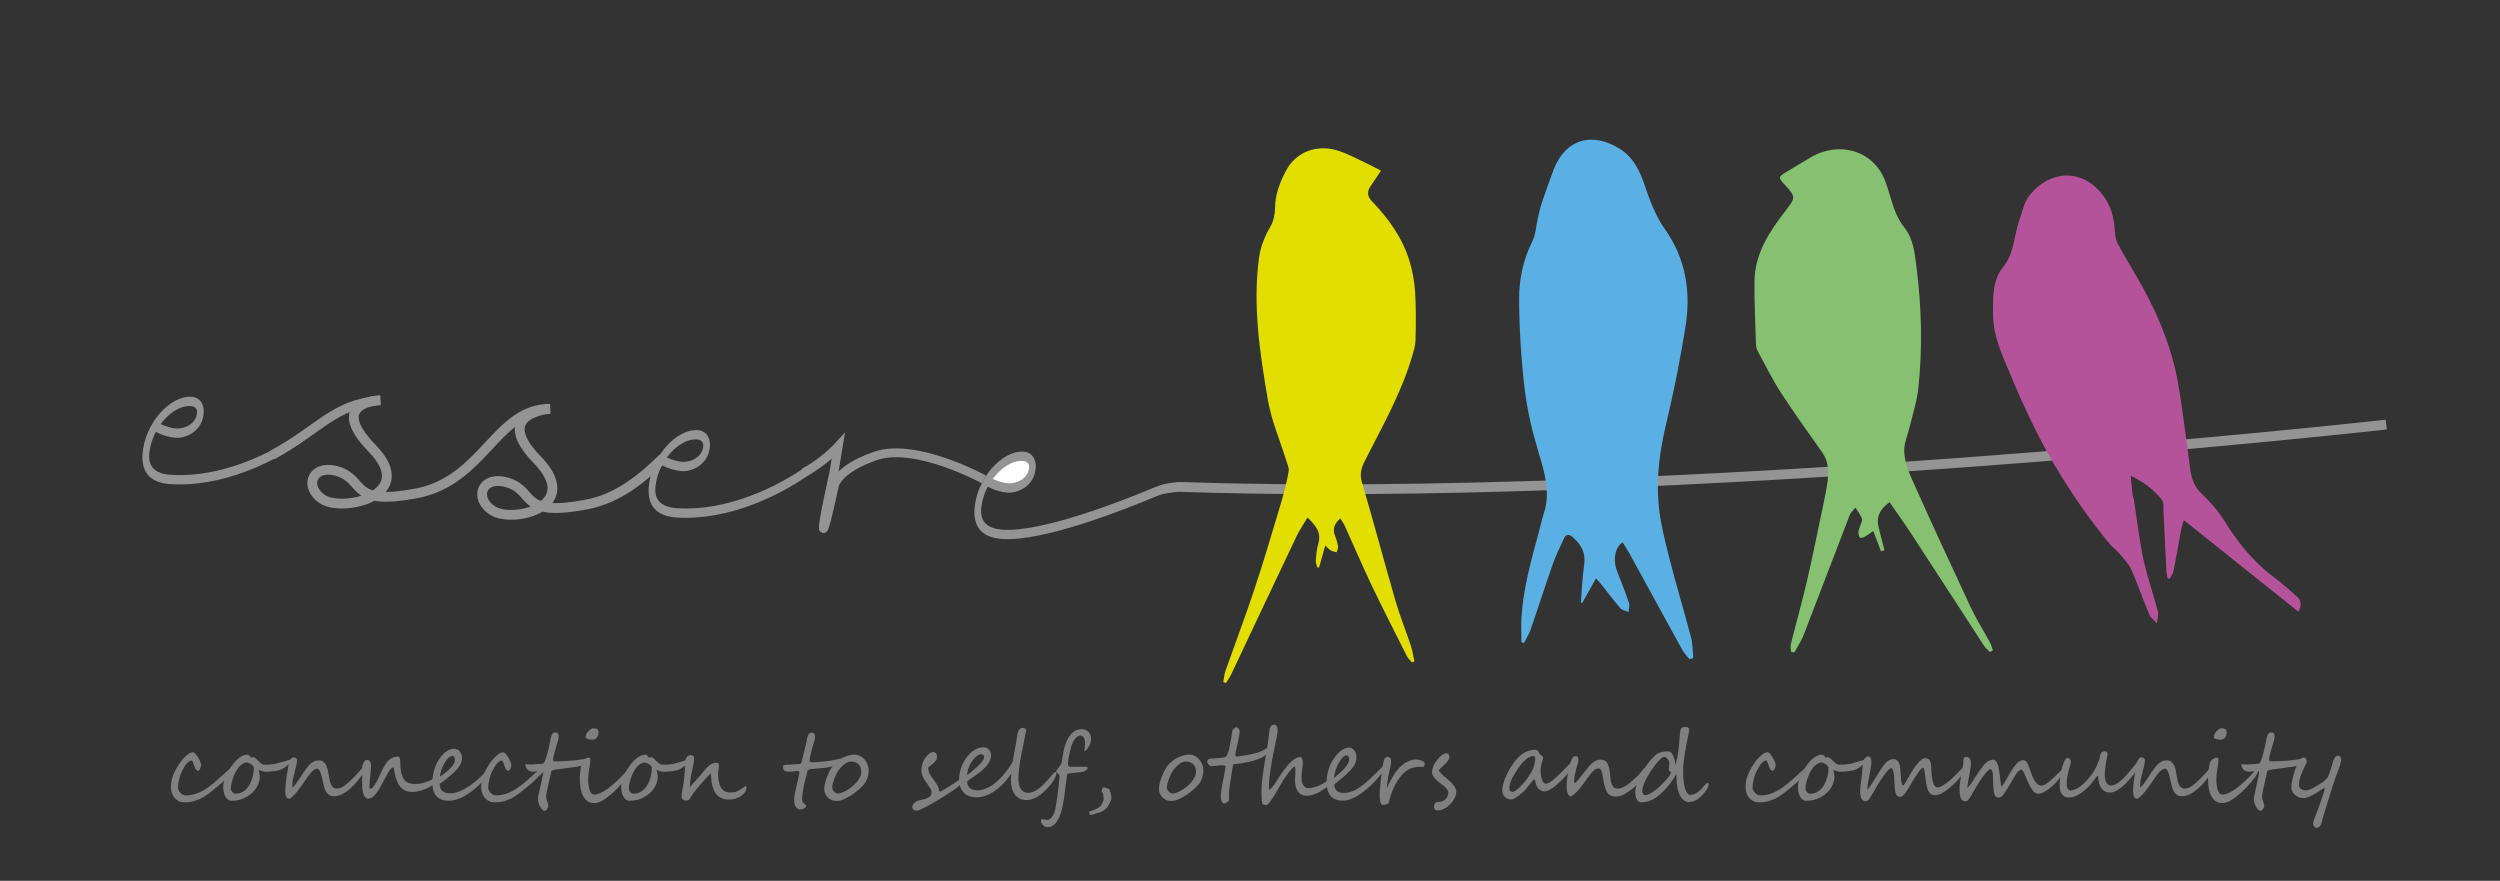 <?xml version="1.0" encoding="UTF-8"?><svg id="Layer_1" xmlns="http://www.w3.org/2000/svg" viewBox="0 0 510.24 179.77"><rect x="0" y="0" width="510.24" height="179.77" fill="#333333" stroke="none"/><defs><style>.cls-1{stroke-width:2px;}.cls-1,.cls-2,.cls-3{fill:none;stroke:#949494;stroke-miterlimit:10;}.cls-4{fill:#818080;}.cls-4,.cls-5,.cls-6,.cls-7,.cls-8,.cls-9,.cls-10{stroke-width:0px;}.cls-5{fill:#949494;}.cls-6{fill:#e2de00;}.cls-6,.cls-7,.cls-9,.cls-10{fill-rule:evenodd;}.cls-2{stroke-width:1.9px;}.cls-7{fill:#86c171;}.cls-8{fill:#fff;}.cls-3{stroke-width:1.8px;}.cls-9{fill:#5ab0e3;}.cls-10{fill:#b5539a;}</style></defs><path class="cls-5" d="m61.79,90.1c-6,4.24-16.5,9.4-27.03,8.71-4.38-.29-5.86-2.67-5.68-6.03.43-6.45,5.7-12.08,9.99-11.8,1.85.12,2.62,1.63,2.51,3.28-.25,3.86-3.79,5.22-5.69,5.09-1.36-.09-2.78-.5-4.09-1.22-.73,1.41-1.24,3.03-1.36,4.74-.1,2.22,1.02,3.82,4.45,4.04,10.21.67,20.48-4.37,26.39-8.55,0,0,.8-.46.52,1.75Zm-28.99-3.56c1.06.51,2.12.84,3.21.91,1.45.09,4.05-.81,4.21-3.28.04-.63-.33-1.23-1.28-1.29-2.08-.14-4.45,1.36-6.14,3.66Z"/><path class="cls-5" d="m165.1,96.91c-6,4.24-16.5,9.4-27.03,8.71-4.38-.29-5.86-2.67-5.68-6.03.43-6.45,5.7-12.08,9.99-11.8,1.85.12,2.62,1.63,2.51,3.28-.25,3.86-3.79,5.22-5.69,5.09-1.36-.09-2.78-.5-4.09-1.22-.73,1.41-1.24,3.03-1.36,4.74-.1,2.22,1.02,3.82,4.45,4.04,10.21.67,20.48-4.37,26.39-8.55,0,0,.8-.46.52,1.75Zm-28.99-3.56c1.06.51,2.12.84,3.21.91,1.45.1,4.05-.81,4.21-3.28.04-.63-.33-1.23-1.28-1.29-2.08-.14-4.45,1.36-6.14,3.66Z"/><path class="cls-5" d="m238.43,98.65s1.64-.3,2.48-.27c100.7,3.42,244.55-12.56,246-12.72l.22,1.99c-1.31.15-118.94,13.21-216.01,13.21-10.41,0-20.57-.15-30.34-.48-.83-.03-2.44.28-2.44.28,0,0-.89.02-2.33.62-6.11,2.58-22.92,9.29-31.44,8.73-4.38-.29-5.86-2.68-5.68-6.03.43-6.45,5.7-12.08,9.99-11.8,1.85.12,2.62,1.63,2.51,3.28-.25,3.86-3.79,5.22-5.69,5.09-1.36-.09-2.78-.5-4.1-1.22-.73,1.41-1.24,3.03-1.36,4.74-.1,2.22,1.02,3.82,4.45,4.04,8.03.53,24.26-5.84,30.83-8.59,1.78-.75,2.89-.86,2.89-.86Z"/><path class="cls-8" d="m202.63,97.73c1.06.51,2.12.84,3.21.91,1.45.09,4.05-.81,4.21-3.28.04-.63-.33-1.23-1.28-1.29-2.08-.14-4.45,1.36-6.14,3.66Z"/><path class="cls-6" d="m288.15,135.16c-.33-.4-.75-.75-.98-1.2-2.41-4.78-4.85-9.54-7.16-14.36-1.93-4.05-3.69-8.19-5.55-12.28-.23-.5-.56-.94-.91-1.52-1.2,1.09-1.65,2.14-1.07,3.56.29.7.49,1.45.61,2.19.06.36-.19.77-.3,1.17-.39-.12-.81-.17-1.16-.37-.36-.2-.64-.54-1.16-1-.44,1.59-.84,3.01-1.24,4.44-.13.02-.26.03-.39.05-.1-.49-.33-.99-.29-1.46.09-1.15.18-2.32.51-3.41.68-2.29-.53-3.71-2.2-5.35-.81,1.36-1.62,2.52-2.22,3.79-4.48,9.41-8.92,18.85-13.38,28.27-.29.6-.69,1.15-1.04,1.72-.19-.06-.37-.13-.56-.19.15-.78.2-1.6.47-2.34,1.95-5.54,4.04-11.04,5.89-16.61,1.94-5.85,3.69-11.77,5.45-17.68.63-2.1,1.16-4.23,1.54-6.38.13-.72-.3-1.56-.54-2.33-1.25-4.06-2.98-8.03-3.69-12.18-1.64-9.58-3.13-19.23-1.83-29.02.31-2.31,1.15-4.39,2.33-6.41.63-1.09.94-2.52.95-3.8.02-2.74.94-5.14,2.17-7.5,2.26-4.34,6.7-5.39,10.46-4.28,2.03.6,3.93,1.66,5.86,2.56,1.02.47,2.01,1.02,3.14,1.6-.74,1.09-1.39,2.07-2.07,3.04-.82,1.18-.82,2.12.28,3.27,3.37,3.51,6.19,7.45,7.62,12.18.62,2.04.99,4.21,1.13,6.34.2,3.25.16,6.52.08,9.77-.03,1.12-.39,2.25-.71,3.34-2.23,7.54-6.11,14.32-9.63,21.27-.68,1.33-1.12,2.65-.61,4.35,2.39,8.06,4.53,16.19,6.87,24.27.89,3.07,2.11,6.05,3.12,9.09.34,1.04.49,2.15.73,3.22-.17.07-.33.14-.5.21Z"/><path class="cls-9" d="m344.82,134.55c-.5-.64-1.1-1.22-1.48-1.92-3.61-6.55-7.19-13.13-10.79-19.69-.42-.77-.92-1.5-1.39-2.25-1.5.96-2.07,3.53-1.06,6.05.83,2.08,1.65,4.17,2.36,6.29.19.55-.04,1.25-.08,1.88-.56-.25-1.3-.36-1.66-.78-1.41-1.62-2.69-3.34-4.03-5.02-.23-.29-.5-.56-.95-1.07-1.01,1.8-1.91,3.41-2.81,5.01-.09-.03-.19-.06-.28-.1.21-2.55.29-5.13.67-7.66.37-2.44-.59-4.13-2.31-5.64-.83-.73-1.41-.66-1.85.32-.78,1.72-1.63,3.43-2.26,5.21-1.55,4.42-2.97,8.88-4.5,13.31-.33.95-.9,1.82-1.35,2.72-.18-.04-.36-.09-.54-.13,0-1.64-.08-3.29.01-4.92.33-5.97,1.96-11.69,3.51-17.43.35-1.29.62-2.6,1.04-3.87,1.43-4.36.18-8.4-1.07-12.57-1.27-4.23-2.31-8.6-2.83-12.98-.71-5.99-1.08-12.04-1.13-18.07-.03-4.12.8-8.2,2.71-12.01.71-1.43.75-3.18,1.13-4.78.24-1.01.46-2.04.79-3.03.76-2.26,1.55-4.52,2.4-6.75,2.48-6.48,8.12-7.81,13.69-4.18,2.59,1.68,3.9,4.31,4.89,7.27,1.05,3.13,2.28,6.36,4.16,9.03,4.37,6.19,5.32,12.95,4.16,20.12-1.05,6.49-2.33,12.96-3.86,19.35-1.32,5.5-2.1,11.03-1.6,16.62.32,3.64,1.24,7.25,2.14,10.81,1.39,5.5,3.05,10.94,4.49,16.43.35,1.33.31,2.77.45,4.16-.26.08-.51.16-.77.25Z"/><path class="cls-7" d="m406.13,133.07c-.39-.41-.86-.77-1.16-1.22-4.96-7.62-9.89-15.26-14.87-22.88-1.43-2.19-2.96-4.31-4.45-6.48-2.06,1.44-2.75,3.16-2.25,5.08.41,1.57.81,3.15,1.21,4.73-.23.07-.47.14-.71.21-.5-1.31-.99-2.61-1.57-4.14-.58.4-1.08.8-1.65,1.12-.31.18-.92.38-1.02.28-.24-.27-.38-.71-.37-1.08.02-.45.23-.89.36-1.34.14-.49.53-1.06.38-1.46-.3-.81-.88-1.53-1.35-2.29-.4.51-.95.97-1.17,1.54-3.16,8.17-6.25,16.36-9.42,24.53-.47,1.22-1.25,2.33-1.88,3.5-.23-.05-.46-.1-.68-.15-.01-.53-.14-1.08-.02-1.58,1.05-4.2,2.24-8.37,3.22-12.58,1.19-5.12,2.22-10.26,3.3-15.4.38-1.82.79-3.64,1-5.47.23-1.97.12-3.91-1.12-5.66-2.88-4.06-5.79-8.12-8.49-12.28-1.75-2.7-3.16-5.59-4.69-8.42-.21-.4-.32-.89-.34-1.34-.13-4.34-.36-8.69-.3-13.03.08-5.49,3.05-10.02,6.39-14.32,1.96-2.53,2.07-2.78-.08-5.08-1.57-1.68-1.56-1.72.51-2.96,1.52-.91,3.04-1.82,4.56-2.73,5.92-3.53,12.88-1.41,15.24,4.65.35.9.64,1.83.92,2.76.72,2.39,1.37,4.75,3.02,6.83,1.91,2.4,2.16,5.41,2.52,8.29,1.03,8.19,1.23,16.42.34,24.65-.28,2.61-1.14,5.17-1.75,7.75-.39,1.67-1.19,3.36-1.12,5.01.07,1.84.69,3.73,1.46,5.44,3.97,8.86,8.03,17.69,12.16,26.5,1.12,2.39,2.58,4.65,3.84,6.99.29.53.43,1.12.64,1.69-.21.12-.42.24-.63.36Z"/><path class="cls-10" d="m434.86,97.09c2.78,1.36,4.82,2.91,6.4,4.97.41.54.26,1.54.3,2.33.21,4.04.38,8.09.59,12.13.03.51.16,1.02.25,1.53.14.02.27.05.41.07.28-.54.7-1.05.81-1.62.55-2.73,1-5.48,1.51-8.22.12-.64.34-1.27.58-2.12,7.93,6.33,15.59,12.45,23.41,18.7.67-1.44.55-2.34-.3-3.08-1.5-1.31-2.98-2.67-4.58-3.86-4.24-3.14-7.47-7.12-10.23-11.59-1.27-2.05-2.93-3.93-4.69-5.6-1.47-1.39-2.03-3.01-2.29-4.86-.84-5.98-1.49-11.99-2.55-17.93-1.22-6.82-3.82-13.2-7.14-19.27-1.65-3.01-3.5-5.9-5.11-8.93-.49-.92-.56-2.11-.64-3.2-.23-3.22-1.37-5.96-3.75-8.21-4.46-4.21-10.48-2.81-13.86,1.88-.95,1.31-1.25,3.09-1.82,4.67-1.15,3.22-.99,6.77-3.39,9.72-2.13,2.62-2.01,6.18-2,9.49,0,3.31,1.05,6.38,2.29,9.39,3.06,7.37,6.26,14.67,10.35,21.56,3.34,5.63,7.03,10.99,11.21,16.02.54.65,1.28,1.13,1.82,1.78.91,1.09,1.97,2.14,2.54,3.4,1.35,3,2.39,6.13,3.67,9.16.29.7,1.02,1.21,1.55,1.81.08-.82.41-1.7.21-2.44-.92-3.57-2.18-7.06-2.95-10.66-.85-3.99-1.3-8.06-1.94-12.1-.07-.44-.25-.86-.3-1.29-.13-1.09-.21-2.19-.35-3.64Z"/><path class="cls-4" d="m47.74,157c0,.23-.08.45-.25.63-.06.06-.15.15-.27.26s-.23.21-.33.31l-.9.9c-.17.17-.33.32-.47.45s-.27.25-.39.35c-.19.16-.42.34-.68.56s-.57.47-.91.76c-.68.56-1.3,1.02-1.88,1.38-.57.35-1.19.63-1.84.84s-1.35.32-2.08.32c-.45.01-.85-.06-1.21-.23s-.65-.4-.9-.69-.43-.63-.56-1.02-.19-.8-.18-1.24c0-.87.18-1.73.55-2.6s.86-1.72,1.47-2.56c.33-.44.73-.87,1.2-1.27.46-.4.88-.61,1.26-.61.2,0,.43.17.69.51.13.17.25.35.37.54s.22.4.32.61c.2.42.29.73.29.92s-.06.43-.18.73-.26.45-.42.45c-.23,0-.43-.16-.59-.48-.08-.16-.14-.3-.17-.42s-.08-.24-.12-.37c-.15-.39-.28-.67-.38-.84-.43.08-.79.29-1.07.63-.14.17-.28.37-.42.61s-.3.51-.46.81c-.13.23-.25.5-.36.79s-.21.59-.28.9-.14.62-.19.93-.07.6-.07.86c0,.38.16.75.49,1.1.33.35.69.52,1.07.52.83,0,1.62-.15,2.37-.44s1.47-.68,2.16-1.17c.68-.48,1.38-1.03,2.08-1.67.35-.32.69-.62,1-.9s.62-.56.9-.82c.48-.42.87-.62,1.18-.62.09,0,.14.09.14.26Z"/><path class="cls-4" d="m59.45,155.11c0,.11-.04.23-.12.36s-.18.26-.3.4-.26.26-.42.39-.31.24-.47.35-.3.2-.44.28-.26.14-.35.18c-.17.07-.39.14-.67.19s-.56.1-.86.14-.59.07-.88.09-.53.03-.72.03c-.08,0-.19-.01-.32-.04s-.28-.06-.42-.1-.28-.08-.41-.13-.22-.1-.28-.15c.06.25.11.5.16.75s.07.51.07.78c0,.12-.01.26-.04.43s-.07.34-.12.51-.1.34-.16.5-.12.29-.19.4c-.17.29-.34.55-.52.78s-.38.45-.61.65-.48.39-.76.56-.6.35-.97.51c-.39.17-.78.29-1.18.36s-.8.1-1.23.1c-.27,0-.5-.08-.71-.23s-.38-.37-.53-.63-.25-.57-.33-.91-.11-.71-.11-1.08c0-.1,0-.22.02-.36s.04-.29.07-.44.06-.29.09-.43.06-.25.1-.35c.09-.27.22-.59.39-.94s.37-.71.6-1.08.48-.73.76-1.08.57-.67.88-.95.62-.5.96-.67.66-.25,1-.25c.11,0,.2.02.27.05s.13.07.18.13.09.11.13.17.08.12.14.18c.02.03.05.05.09.05.05,0,.12-.01.2-.04s.17-.04.26-.04c.12,0,.28.08.46.24s.37.34.57.53.4.37.6.53.38.24.53.24c.18,0,.36,0,.57,0s.41-.02.62-.03.41-.04.62-.06.39-.06.56-.09c.05-.01.15-.04.32-.09s.37-.1.59-.16.46-.13.71-.2.48-.14.7-.2.39-.11.53-.15.22-.06.23-.06c.04,0,.07,0,.11.03s.05.06.05.11Zm-7.62,1.56c-.04-.13-.12-.26-.23-.38s-.24-.23-.39-.33-.3-.18-.46-.24-.32-.09-.46-.09c-.12,0-.23.02-.34.06s-.22.09-.33.15-.21.13-.31.21-.19.15-.27.21c-.25.21-.5.52-.73.9s-.43.8-.61,1.25-.31.89-.42,1.33-.16.83-.16,1.15c0,.14.02.28.07.42s.12.25.21.35.2.18.32.24.26.09.41.09c.39,0,.75-.07,1.08-.21s.63-.33.9-.58.51-.54.72-.87.38-.7.53-1.1.25-.81.33-1.25.12-.88.12-1.32Z"/><path class="cls-4" d="m74.73,156.3c0,.25-.06.5-.17.75s-.24.49-.38.71c-.18.27-.4.58-.65.92s-.54.69-.84,1.04-.64.69-1,1.03-.72.63-1.1.89-.77.47-1.17.63-.79.24-1.18.24c-.42,0-.77-.09-1.04-.26s-.49-.41-.66-.69-.31-.61-.4-.98-.18-.74-.26-1.13c-.09-.47-.18-.87-.27-1.19s-.18-.59-.27-.8-.19-.35-.3-.44-.21-.14-.33-.14c-.23,0-.47.1-.71.3s-.51.47-.78.82-.56.73-.86,1.18-.62.9-.95,1.38c-.2.29-.41.56-.62.83s-.42.51-.63.73-.4.41-.58.57-.34.27-.48.35c-.14-.03-.27-.08-.38-.13s-.2-.14-.27-.26-.13-.28-.17-.48-.06-.47-.06-.79c0-.25.01-.55.04-.92s.07-.74.12-1.14.1-.78.16-1.15.11-.69.17-.96c.04-.18.07-.35.09-.53s.05-.34.07-.49.05-.29.07-.41.05-.22.09-.3c.13-.27.26-.48.39-.65s.28-.25.45-.25c.05,0,.12,0,.21.02s.17.04.25.08.15.1.21.18.09.18.09.3c0,.31-.05.67-.16,1.08s-.21.83-.31,1.26c-.04.18-.09.38-.15.6s-.11.45-.16.69-.09.46-.13.69-.05.42-.05.59c0,.03,0,.07,0,.13s0,.12,0,.19,0,.13,0,.19,0,.1.02.14c.21-.15.44-.38.68-.7s.48-.67.73-1.04.48-.75.72-1.12.46-.69.66-.95c.21-.28.42-.53.61-.74s.38-.4.59-.54.42-.26.65-.33.5-.11.81-.11c.34,0,.62.09.84.26s.41.4.56.68.26.6.35.97.16.74.21,1.11c.06.4.13.77.21,1.11s.17.62.29.86.27.42.45.56.42.2.7.2c.39,0,.77-.11,1.15-.32s.79-.53,1.24-.94c.75-.68,1.39-1.32,1.92-1.93s1.02-1.17,1.46-1.66c.02.03.07.06.14.09s.11.08.11.17Z"/><path class="cls-4" d="m89.56,158.27s.06-.02.07-.02c.05,0,.07.04.07.12s-.02.18-.06.3-.1.25-.17.39-.17.27-.28.41-.23.26-.37.37c-.31.25-.64.48-1.01.7s-.75.41-1.16.57-.82.29-1.25.38-.86.14-1.3.14c-.47,0-.88-.07-1.23-.21s-.65-.33-.91-.57-.47-.5-.63-.8-.31-.61-.42-.92-.2-.62-.26-.92-.12-.57-.16-.8-.08-.42-.11-.57-.07-.21-.11-.21c-.16,0-.32.09-.49.27s-.34.42-.52.72-.37.64-.57,1.02-.4.77-.62,1.17-.43.79-.65,1.17-.46.72-.7,1.02-.49.54-.75.72-.52.27-.8.27-.49-.1-.66-.31-.29-.48-.39-.81-.15-.7-.18-1.11-.04-.82-.04-1.22c0-.36,0-.7.02-1.02s.02-.59.02-.82c0-.09,0-.17,0-.24s-.01-.13-.02-.19-.01-.12-.02-.18,0-.13,0-.21c0-.22.03-.44.09-.65s.13-.41.22-.57.19-.3.3-.41.22-.16.33-.16c.12,0,.23.02.33.05s.2.09.28.19.15.22.2.38.07.36.07.61c0,.3-.02.64-.05,1.03s-.07.78-.11,1.17-.07.76-.11,1.11-.05.64-.05.88c0,.32.04.48.12.48.16,0,.31-.07.47-.21s.32-.34.48-.58.32-.52.49-.84.33-.66.49-1.02c.3-.66.58-1.24.85-1.73s.55-.9.83-1.23.6-.57.93-.73.72-.24,1.16-.24c.07,0,.14.02.2.07s.11.11.15.2.07.17.09.27.03.2.03.3c0,.57.02,1.08.06,1.53s.11.85.21,1.21.22.65.38.91.35.47.57.63c.08.07.2.14.35.2s.31.11.49.16.36.08.55.1.35.04.5.04c.18,0,.4-.02.68-.06s.57-.1.89-.19.64-.19.98-.32.64-.28.94-.45c.1-.06.19-.11.27-.17s.17-.11.27-.16.2-.12.32-.19.25-.15.41-.24Z"/><path class="cls-4" d="m100.31,156.99c0,.1-.07.27-.21.52-.34.49-.72.98-1.14,1.46s-.87.95-1.34,1.39-.96.85-1.47,1.23-1.03.71-1.55.99-1.04.49-1.56.64-1.02.22-1.5.21c-1.04,0-1.85-.3-2.43-.91s-.86-1.52-.86-2.74c0-1.02.16-2.02.47-2.98s.85-1.89,1.62-2.78c.14-.16.3-.31.48-.45s.37-.27.57-.38.4-.2.62-.26.42-.1.64-.12c.05,0,.12,0,.21.02s.19.04.29.07.21.07.3.12.18.11.23.18c.18.21.33.42.43.64s.17.47.18.73c.01.3-.02.59-.1.88s-.22.59-.41.89-.44.62-.76.94-.69.67-1.13,1.04c-.28.23-.59.49-.93.78s-.75.58-1.24.89c0,.63.19,1.11.57,1.44s.9.49,1.57.49c.37,0,.75-.05,1.12-.15s.75-.23,1.11-.39.72-.34,1.06-.55.66-.42.96-.63c.55-.4,1.05-.81,1.5-1.21s.9-.82,1.34-1.26l.53-.53c.32-.28.55-.42.69-.42.08,0,.12.06.12.19Zm-7.46-1.94c0-.1-.02-.19-.04-.29s-.06-.18-.1-.25-.1-.13-.16-.17-.13-.06-.21-.06c-.35.02-.69.23-1.04.63s-.67.93-.98,1.59c-.07.14-.14.3-.19.48s-.11.36-.16.55-.09.37-.13.55-.07.35-.09.49c.34-.25.65-.49.94-.7s.55-.44.8-.66c.16-.14.32-.3.48-.46s.31-.34.44-.52.24-.37.32-.57.11-.39.11-.6Z"/><path class="cls-4" d="m111.06,157c0,.23-.08.45-.25.63-.06.06-.15.15-.27.26s-.23.21-.33.31l-.9.9c-.17.17-.33.32-.47.45s-.27.25-.39.35c-.19.16-.42.34-.68.56s-.57.47-.91.76c-.68.56-1.3,1.02-1.88,1.38-.57.35-1.19.63-1.84.84s-1.35.32-2.08.32c-.45.01-.85-.06-1.21-.23s-.65-.4-.9-.69-.43-.63-.56-1.02-.19-.8-.18-1.24c0-.87.18-1.73.55-2.6s.86-1.72,1.47-2.56c.33-.44.73-.87,1.2-1.27.46-.4.88-.61,1.26-.61.2,0,.43.17.69.51.13.17.25.35.37.54s.22.4.32.61c.2.42.29.73.29.92s-.06.43-.18.73-.26.45-.42.45c-.23,0-.43-.16-.59-.48-.08-.16-.14-.3-.17-.42s-.08-.24-.12-.37c-.15-.39-.28-.67-.38-.84-.43.08-.79.29-1.07.63-.14.17-.28.37-.42.61s-.3.51-.46.81c-.13.23-.25.5-.36.79s-.21.59-.28.9-.14.62-.19.93-.07.6-.07.86c0,.38.16.75.49,1.1.33.35.69.52,1.07.52.83,0,1.62-.15,2.37-.44s1.47-.68,2.16-1.17c.68-.48,1.38-1.03,2.08-1.67.35-.32.69-.62,1-.9s.62-.56.9-.82c.48-.42.87-.62,1.18-.62.09,0,.14.09.14.26Z"/><path class="cls-4" d="m119.95,155.28c0,.12-.02.22-.05.3s-.08.16-.14.21-.13.11-.21.16-.16.1-.24.14c-.21.1-.47.18-.77.24s-.6.12-.92.17-.63.09-.94.13-.59.07-.84.11c-.48.07-.9.13-1.26.17s-.68.08-.95.12-.49.08-.66.13-.32.11-.42.2c-.14.59-.28,1.19-.42,1.8s-.27,1.18-.38,1.71c-.02.09-.04.19-.06.29s-.05.21-.07.32c-.05.23-.08.43-.11.6s-.04.34-.04.49c0,.22.02.4.07.54.03.07.06.16.09.28s.07.25.13.4c.1.31.16.52.16.65,0,.21-.08.43-.25.67-.16.24-.35.36-.55.36-.21,0-.44-.16-.66-.49-.11-.16-.21-.32-.29-.48s-.16-.32-.22-.48c-.1-.31-.16-.62-.16-.92,0-.06,0-.13,0-.2s.02-.14.03-.22c.03-.14.06-.32.12-.54.03-.1.05-.19.06-.27s.03-.14.04-.18c.16-.72.29-1.33.4-1.82s.19-.87.24-1.14c.14-.61.21-.96.21-1.04,0-.1-.04-.18-.11-.24s-.16-.08-.27-.08c-.12,0-.26,0-.42.01s-.33.03-.52.05-.35.04-.47.05-.21.01-.27.01c-.23,0-.45-.04-.64-.11s-.36-.17-.5-.31-.25-.29-.33-.48-.12-.4-.12-.63c.18.03.37.04.56.05s.39.01.6.01c.09,0,.23,0,.42-.01s.42-.03.7-.05c.29-.03.53-.05.74-.06s.37-.02.5-.02c.16,0,.33-.24.52-.72.09-.25.18-.5.26-.75s.15-.52.22-.79c.07-.27.13-.52.18-.73s.09-.39.12-.54c.01-.04.04-.18.09-.43.03-.13.06-.25.08-.37s.04-.22.05-.31c.05-.25.1-.48.15-.68s.12-.4.19-.57c.14-.34.37-.51.69-.51.48,0,.72.27.72.8,0,.33-.07.71-.21,1.14-.62,1.97-.93,3.18-.93,3.61,0,.24.12.36.36.36.59,0,1.19-.01,1.8-.04s1.2-.07,1.77-.12c.3-.03.56-.05.8-.08s.44-.06.64-.09.38-.06.56-.08.37-.05.57-.08c.04,0,.09-.01.15-.01s.12,0,.18.02.11.05.16.1.07.12.07.22Z"/><path class="cls-4" d="m128.56,157.37c0,.14-.05.32-.18.56s-.3.5-.52.8-.47.61-.76.95-.59.68-.91,1.02c-.36.39-.75.77-1.16,1.13s-.84.71-1.3,1.05c-.91.68-1.73,1.02-2.44,1.02-.79,0-1.4-.26-1.84-.79-.44-.53-.73-1.18-.89-1.93-.16-.75-.23-1.52-.23-2.31,0-.33.04-.85.12-1.55.04-.35.08-.65.12-.91s.08-.46.13-.62c.09-.31.28-.57.58-.8.3-.24.61-.36.94-.36.18,0,.26.17.26.5,0,.22-.02.47-.06.75s-.09.56-.13.83c-.08.51-.15.98-.19,1.38s-.06.76-.06,1.06c0,.66.09,1.32.27,1.99.18.68.51,1.03.99,1.03s1.04-.18,1.68-.53c.32-.18.64-.38.96-.61s.64-.47.96-.74c.33-.27.64-.55.94-.83s.59-.56.88-.85.54-.57.77-.82.43-.49.6-.7c0-.01.02-.03.03-.06s.03-.06.05-.09.04-.05.06-.07.04-.03.06-.02c.09,0,.16.07.21.21.06.14.09.25.09.33Zm-6.4-7.94c0,.42-.11.78-.33,1.08-.21.3-.53.45-.95.45-.26,0-.55-.04-.87-.12-.31-.08-.47-.21-.47-.38,0-.32.1-.62.3-.91s.44-.53.72-.71c.22-.13.37-.2.44-.2.37,0,.66.05.86.15s.3.31.3.63Z"/><path class="cls-4" d="m140.67,155.11c0,.11-.04.23-.12.36s-.18.26-.3.4-.26.26-.42.39-.31.24-.47.35-.3.2-.44.28-.26.14-.35.18c-.17.07-.39.14-.67.19s-.56.1-.86.14-.59.07-.88.09-.53.03-.72.03c-.08,0-.19-.01-.32-.04s-.28-.06-.42-.1-.28-.08-.41-.13-.22-.1-.28-.15c.06.25.11.5.16.75s.07.51.07.78c0,.12-.01.26-.04.43s-.07.34-.12.51-.1.34-.16.5-.12.29-.19.4c-.17.29-.34.55-.52.78s-.38.45-.61.65-.48.39-.76.56-.6.35-.97.51c-.39.17-.78.29-1.18.36s-.8.1-1.23.1c-.27,0-.5-.08-.71-.23s-.38-.37-.53-.63-.25-.57-.33-.91-.11-.71-.11-1.08c0-.1,0-.22.02-.36s.04-.29.07-.44.06-.29.09-.43.06-.25.1-.35c.09-.27.22-.59.39-.94s.37-.71.6-1.08.48-.73.76-1.08.57-.67.88-.95.62-.5.96-.67.66-.25,1-.25c.11,0,.2.02.27.05s.13.07.18.13.09.11.13.17.08.12.14.18c.02.03.05.05.09.05.05,0,.12-.01.2-.04s.17-.04.26-.04c.12,0,.28.08.46.24s.37.34.57.53.4.37.6.53.38.24.53.24c.18,0,.36,0,.57,0s.41-.02.62-.03.41-.04.62-.06.39-.06.56-.09c.05-.01.15-.04.32-.09s.37-.1.59-.16.46-.13.71-.2.48-.14.7-.2.39-.11.53-.15.22-.06.23-.06c.04,0,.07,0,.11.03s.05.06.05.11Zm-7.62,1.56c-.04-.13-.12-.26-.23-.38s-.24-.23-.39-.33-.3-.18-.46-.24-.32-.09-.46-.09c-.12,0-.23.02-.34.06s-.22.09-.33.15-.21.13-.31.21-.19.15-.27.21c-.25.21-.5.52-.73.9s-.43.8-.61,1.25-.31.89-.42,1.33-.16.83-.16,1.15c0,.14.02.28.07.42s.12.25.21.35.2.18.32.24.26.09.41.09c.39,0,.75-.07,1.08-.21s.63-.33.9-.58.51-.54.72-.87.38-.7.53-1.1.25-.81.33-1.25.12-.88.12-1.32Z"/><path class="cls-4" d="m152.34,160.82c0,.23-.08.48-.23.75s-.39.53-.69.77-.68.44-1.13.6-.96.24-1.54.24-1.1-.1-1.55-.31-.83-.53-1.14-.96-.54-.99-.7-1.66-.24-1.47-.24-2.4c-.1.06-.26.2-.46.4s-.43.43-.68.7-.51.56-.78.87-.53.61-.77.9-.46.56-.65.81-.33.44-.42.58c-.16.25-.29.45-.39.62s-.19.3-.27.4-.17.17-.27.21-.22.06-.37.06c-.14,0-.26-.02-.38-.06s-.22-.1-.3-.17-.15-.15-.2-.23-.07-.17-.07-.25c0-.12,0-.25.02-.41s.03-.31.05-.47.05-.32.07-.47.05-.3.07-.42c.06-.35.14-.75.21-1.21s.14-1.03.19-1.69c.03-.42.06-.82.09-1.2s.04-.77.04-1.18c0-.2.02-.38.07-.57s.12-.34.21-.48.21-.25.35-.34.31-.13.5-.13c.14,0,.26.02.35.06s.16.09.21.16.09.14.1.22.02.16.02.25c0,.1,0,.19-.02.29s-.02.18-.02.25c0,.02,0,.09-.03.22s-.05.29-.08.48-.08.41-.13.65-.1.48-.15.72c-.11.5-.19.9-.24,1.21s-.08.56-.11.78-.04.42-.05.61-.03.42-.06.68c.14-.2.35-.44.61-.73s.53-.59.81-.9.55-.61.81-.9.46-.53.61-.73c.2-.26.39-.5.6-.71s.41-.4.62-.56.44-.28.68-.37.5-.13.77-.13c.19,0,.31.05.36.14s.08.2.08.33c0,.05,0,.11,0,.16s0,.11,0,.16,0,.15-.03.28-.04.28-.06.43-.04.3-.05.43-.02.23-.02.28c0,.57.04,1.09.13,1.56s.22.88.41,1.22.44.61.75.8.7.28,1.15.28c.29,0,.55-.02.78-.05s.44-.1.64-.18.41-.19.62-.32.45-.29.72-.49c.06-.05.13-.1.2-.15.05-.03.1-.06.16-.1s.09-.05.13-.05l.1.4Z"/><path class="cls-4" d="m171.83,155.12c0,.24-.06.42-.2.55s-.28.24-.45.34c-.21.1-.45.19-.72.26s-.53.15-.81.21-.56.11-.83.16-.55.08-.8.1c-.27.03-.56.05-.87.08s-.6.05-.89.08-.55.06-.8.1-.44.09-.59.15c-.14.59-.28,1.16-.43,1.69s-.28,1.07-.39,1.61c-.03.12-.06.31-.1.56s-.08.51-.12.78-.07.52-.1.76-.04.41-.04.51c0,.27.04.47.13.6s.18.24.28.32.19.16.28.23.13.18.13.32c0,.09-.04.18-.13.26s-.19.16-.32.22-.26.12-.4.15-.26.05-.37.05c-.19,0-.36-.05-.51-.16s-.28-.24-.38-.41-.19-.36-.24-.57-.09-.44-.09-.66c0-.3.03-.62.08-.96s.12-.69.2-1.05.16-.72.25-1.1.17-.75.25-1.12c.03-.16.07-.32.1-.48s.07-.32.1-.47l.07-.37c.02-.1.03-.16.03-.18,0-.1-.04-.18-.11-.24s-.16-.08-.27-.08c-.08,0-.2,0-.35.02s-.32.03-.49.05-.34.04-.49.05-.27.02-.34.02c-.23,0-.43-.01-.6-.04s-.29-.08-.4-.16-.18-.19-.22-.33-.07-.32-.07-.54c0-.09.04-.16.13-.21s.19-.09.31-.11.25-.04.39-.04.26,0,.36,0c.08,0,.22,0,.42-.02s.39-.03.61-.05.41-.04.61-.05.33-.02.42-.02c.04,0,.08,0,.14,0s.11-.02.16-.05.11-.08.15-.15.08-.16.12-.29c.05-.2.1-.44.17-.71s.13-.55.2-.83.14-.56.2-.82.12-.49.17-.68c.06-.18.11-.38.15-.59s.08-.42.12-.62.08-.41.12-.61.1-.37.18-.54c.14-.34.37-.51.69-.51.48,0,.72.27.72.8,0,.33-.07.71-.21,1.14-.31.99-.54,1.81-.69,2.45s-.22,1.07-.22,1.29c0,.24.12.36.36.36.29,0,.57,0,.83-.01s.52-.03.78-.05.54-.05.83-.08.62-.07.99-.11c.26-.03.51-.07.75-.12s.46-.09.66-.13.38-.08.54-.12.29-.06.39-.08c.07,0,.14-.02.21-.03s.13-.01.18,0,.09.04.12.08.04.11.04.21Z"/><path class="cls-4" d="m177.28,157.2c0,.21,0,.41-.03.6s-.05.37-.09.55-.09.35-.16.53-.14.36-.23.55c-.09.2-.26.44-.5.72s-.53.57-.86.87-.7.6-1.1.89-.81.56-1.22.79-.81.42-1.21.57-.75.21-1.07.21c-.44,0-.82-.07-1.14-.22s-.6-.34-.81-.58-.38-.51-.48-.82-.16-.62-.16-.93c0-.21.03-.45.08-.71s.12-.54.21-.83.19-.58.3-.88.24-.59.37-.86.26-.53.4-.76.27-.43.4-.6c.23-.29.5-.57.83-.84s.68-.52,1.06-.73.8-.38,1.24-.51.89-.2,1.36-.2c.35,0,.7.09,1.04.26s.64.41.9.7.48.63.64,1.02.24.78.24,1.2Zm-1.52.28c0-.64-.18-1.15-.55-1.51s-.9-.55-1.59-.55c-.23,0-.47.06-.71.19s-.47.28-.69.46-.42.38-.61.58-.34.39-.46.55c-.12.17-.26.4-.41.69s-.29.6-.42.93-.24.66-.33.99-.13.62-.13.86c0,.15.03.3.09.45s.14.29.25.41.24.22.39.3.32.12.5.12c.2,0,.45-.06.76-.18s.64-.28.99-.48.7-.45,1.05-.73.67-.59.95-.92.51-.68.69-1.04.26-.73.26-1.1Z"/><path class="cls-4" d="m196.49,159.4c0,.06-.03.14-.1.25s-.17.24-.29.38-.28.29-.45.45-.37.32-.6.47c-.54.39-1.13.79-1.77,1.19s-1.28.8-1.91,1.19c-.51.31-1,.6-1.46.85s-.87.47-1.22.65c-.22.11-.42.21-.58.28s-.32.14-.45.2-.27.09-.39.11-.24.03-.36.03c-.06,0-.13-.02-.21-.05s-.16-.08-.23-.15-.13-.13-.19-.21-.08-.16-.08-.24c0-.42.16-.75.49-1,.08-.06.15-.11.22-.16s.15-.09.24-.13.2-.08.33-.12.28-.08.47-.12c.35-.07.69-.16,1.01-.27s.56-.23.73-.35.27-.28.34-.47.09-.39.09-.61-.22-.65-.67-1.31c-.22-.33-.42-.62-.59-.87s-.32-.48-.44-.7c-.12-.23-.22-.48-.28-.75s-.09-.53-.09-.78c0-.45.08-.91.24-1.38.08-.27.2-.55.37-.82s.35-.51.55-.73.41-.39.61-.53.39-.21.54-.21h.03c.57,0,.86.34.86,1.02,0,.26-.09.51-.28.76-.19.24-.45.5-.78.77-.16.14-.31.26-.45.36s-.24.19-.31.26c0,.17.03.37.08.59s.13.45.23.68c.11.22.25.45.43.69s.35.48.52.7c.1.14.21.3.33.47s.22.35.32.55.18.39.24.58.1.38.12.57c0,.01.01.03.04.05s.06.03.09.03c.05,0,.15-.04.31-.12s.34-.19.55-.31.45-.27.7-.43.5-.32.75-.48.48-.31.71-.45.42-.26.57-.36c.21-.13.37-.25.47-.35s.21-.15.3-.15c.11,0,.19.04.24.12s.08.18.08.31Z"/><path class="cls-4" d="m207.9,154.8c0,.15-.06.39-.2.72s-.31.7-.54,1.12-.49.86-.8,1.32-.64.9-1,1.31c-.36.44-.77.87-1.23,1.29s-.95.79-1.47,1.11-1.08.59-1.66.78-1.18.29-1.79.29-1.16-.11-1.6-.32-.8-.49-1.07-.83-.48-.74-.61-1.17-.19-.88-.19-1.34c0-.41.04-.83.12-1.25s.19-.83.34-1.23.32-.78.52-1.15.43-.7.67-1.02c.16-.2.35-.42.57-.64s.48-.43.76-.62.59-.35.92-.47.68-.19,1.04-.19c.26,0,.49.05.69.14s.36.22.5.37.23.32.3.51.1.38.1.57c0,.38-.07.76-.21,1.11s-.38.73-.7,1.11-.75.78-1.27,1.2-1.17.88-1.93,1.39c-.05.03-.11.07-.2.13s-.17.11-.25.17-.16.12-.22.19-.09.12-.09.16c0,.18.03.37.09.57s.16.39.32.57.36.32.63.43.61.18,1.03.18c.29,0,.6-.04.91-.11s.63-.18.95-.31.63-.29.93-.48.6-.39.87-.62c.36-.29.73-.63,1.1-1.02s.73-.81,1.08-1.25.69-.92,1.01-1.42.61-1,.87-1.52c.07-.14.15-.24.24-.29s.16-.08.22-.08c.08,0,.14.05.18.15s.06.25.06.43Zm-7.03-.32c0-.07-.02-.14-.06-.21s-.09-.12-.16-.18-.13-.09-.2-.13-.13-.05-.17-.05c-.25,0-.54.11-.84.32s-.61.51-.89.88-.54.83-.76,1.36-.37,1.11-.45,1.74c.09-.06.24-.17.46-.34s.45-.36.7-.57.5-.42.74-.63.44-.4.59-.56c.18-.19.34-.36.47-.51s.24-.29.32-.42.14-.25.18-.37.06-.23.06-.35Z"/><path class="cls-4" d="m215.62,157.81c0,.31-.19.78-.56,1.44-.07.12-.17.27-.3.44s-.27.35-.42.54-.32.37-.49.57-.34.37-.5.53c-.25.25-.52.49-.82.72s-.61.45-.94.63-.67.34-1.02.45-.69.17-1.03.17c-.45,0-.87-.08-1.26-.24s-.73-.41-1.02-.75-.52-.76-.68-1.27-.25-1.11-.25-1.81c0-.48.02-.97.07-1.49s.1-1.04.18-1.56.15-1.04.24-1.55.18-1,.27-1.48c.06-.33.11-.59.15-.8s.08-.4.11-.58.06-.35.09-.53.06-.4.1-.67c.03-.18.05-.34.07-.48s.04-.26.05-.35c.03-.16.07-.31.13-.45s.14-.27.23-.38.2-.2.33-.26.26-.1.41-.1c.31,0,.54.15.69.44-.04.2-.08.4-.12.58s-.08.38-.11.59c-.16.82-.3,1.48-.4,1.99s-.18.87-.22,1.07c-.08.41-.16.85-.25,1.33s-.17.96-.24,1.46-.14.98-.18,1.46-.07.93-.07,1.35c0,.45.04.86.11,1.23s.19.68.35.94.36.46.62.61.56.21.91.21c.39,0,.77-.09,1.15-.26s.74-.39,1.09-.66.68-.56.99-.88.6-.63.86-.93c.21-.25.39-.46.55-.64s.29-.33.39-.45c.08-.1.18-.2.29-.3s.21-.16.3-.16c.1,0,.16.09.16.28Z"/><path class="cls-4" d="m221.98,156.74c0,.06-.03.13-.09.2s-.13.15-.21.21-.16.13-.24.19-.15.1-.2.12c-.01,0-.07.02-.17.04s-.22.04-.35.06-.27.04-.4.06-.23.03-.29.04c-.2.02-.42.04-.64.06s-.44.04-.64.06-.39.05-.56.07-.3.06-.38.09c0,.06-.02.17-.04.33s-.04.35-.07.56-.06.43-.09.66-.06.46-.09.66-.05.39-.07.55-.03.26-.04.31c-.03.28-.08.63-.13,1.06s-.12.87-.2,1.34-.16.93-.26,1.39-.21.85-.32,1.19c-.14.38-.29.75-.46,1.09s-.37.65-.59.91-.47.47-.74.62-.58.22-.92.22c-.17,0-.33-.04-.49-.11s-.3-.17-.42-.29-.22-.24-.3-.38-.11-.27-.11-.4v-.21c0-.06,0-.1.02-.14s.04-.06.08-.07.1-.02.19-.02c.03,0,.08,0,.16.02s.17.03.26.05.19.03.28.05.16.02.21.02c.18,0,.35-.05.53-.16s.34-.26.5-.45.29-.44.42-.73.21-.62.28-.99c.18-.94.33-1.81.43-2.61s.2-1.58.27-2.34c.01-.1.03-.24.04-.4s.03-.32.05-.49.03-.33.04-.48.01-.29.01-.4c0-.08-.03-.16-.1-.22s-.15-.13-.23-.19-.16-.12-.23-.19-.1-.15-.1-.24v-.04c0-.12.18-.4.53-.84.36-.44.56-.78.6-1.04.03-.13.05-.3.08-.5s.07-.44.11-.72c.05-.33.11-.65.16-.94s.12-.59.2-.87.17-.57.28-.85.24-.57.4-.87c.69-1.31,1.64-1.96,2.85-1.96.26,0,.5.05.73.14s.43.22.6.38.3.36.4.59.15.48.15.75c0,.32-.04.63-.12.94s-.24.64-.48,1c-.27.42-.53.62-.76.62h-.04c.12-.46.18-.94.18-1.45,0-.6-.09-1.03-.28-1.3s-.41-.4-.66-.4c-.16,0-.32.05-.48.15s-.31.22-.45.37-.27.3-.38.47-.2.32-.25.45c-.11.24-.22.54-.33.9s-.21.74-.3,1.12-.17.77-.23,1.14-.1.7-.12.97v.42c0,.27.19.4.56.4.12,0,.3,0,.56,0s.53,0,.83,0,.59,0,.88,0,.53,0,.72,0c.03,0,.06.01.12.02s.1.02.16.03.1.04.14.07.06.07.06.12Z"/><path class="cls-4" d="m226.85,162.86c0,.16-.11.48-.34.98-.23.49-.41.8-.54.95-.34.36-.77.67-1.28.94-.03.01-.08.03-.15.05s-.15.04-.25.06-.19.04-.26.06-.12.04-.16.05c-.51.23-.93.34-1.26.34-.19,0-.28-.15-.28-.46,0-.12.02-.2.07-.24.98-.23,1.72-.6,2.22-1.11.11-.12.24-.35.4-.66s.23-.54.23-.67c0-.25-.04-.6-.12-1.06,0-.08-.06-.19-.16-.34-.08-.13-.13-.25-.13-.36,0-.1.05-.25.14-.43.08-.18.17-.26.26-.26.15,0,.38.06.69.17s.48.21.51.31c.27.7.4,1.28.4,1.72Z"/><path class="cls-4" d="m245.56,157.8c-.02.19-.05.37-.09.55s-.09.35-.16.53-.14.36-.23.55c-.09.2-.26.44-.5.72s-.53.57-.86.87-.7.6-1.1.89-.81.56-1.22.79-.81.42-1.21.57-.75.21-1.07.21c-.44,0-.82-.07-1.14-.22s-.6-.34-.81-.58-.38-.51-.48-.82-.16-.62-.16-.93c0-.21.03-.45.08-.71s.12-.54.21-.83.19-.58.3-.88.24-.59.37-.86.26-.53.4-.76.27-.43.4-.6c.23-.29.5-.57.83-.84s.68-.52,1.06-.73.8-.38,1.24-.51.89-.2,1.36-.2c.35,0,.7.09,1.04.26s.64.41.9.7.48.63.64,1.02.24.78.24,1.2c0,.21,0,.41-.03.6Zm-2.05-1.83c-.37-.36-.9-.55-1.59-.55-.23,0-.47.06-.71.19s-.47.28-.69.46-.42.38-.61.58-.34.39-.46.55c-.12.17-.26.4-.41.69s-.29.6-.42.93-.24.66-.33.99-.13.62-.13.86c0,.15.03.3.09.45s.14.29.25.41.24.22.39.3.32.12.5.12c.2,0,.45-.06.76-.18s.64-.28.99-.48.7-.45,1.05-.73.67-.59.95-.92.51-.68.69-1.04.26-.73.26-1.1c0-.64-.18-1.15-.55-1.51Zm15.47-3.49c.07,0,.13.04.19.13s.08.16.08.23c0,.12-.05.27-.14.43s-.22.33-.39.5-.35.33-.58.49-.46.29-.7.41c-.36.16-.76.31-1.19.45s-.9.27-1.38.38-.99.21-1.51.29-1.05.14-1.58.18c-.03,0-.07.06-.1.19s-.07.28-.11.47-.08.4-.11.63-.07.46-.1.67-.06.42-.09.59-.05.3-.06.38c-.06.35-.11.66-.15.93s-.08.52-.11.76-.05.47-.07.69-.03.46-.04.7c0,.14,0,.26,0,.37s0,.21,0,.32,0,.21,0,.32-.01.23-.02.37c0,.04-.05.09-.12.17s-.16.14-.26.21-.19.13-.29.18-.16.08-.2.08c-.16,0-.3-.05-.4-.16s-.19-.23-.24-.37-.1-.27-.12-.4-.03-.22-.03-.26c0-.53.04-1.04.11-1.52s.16-.98.26-1.49.21-1.03.31-1.57.2-1.14.28-1.78c-.05-.12-.13-.19-.24-.22s-.22-.05-.33-.05c-.04,0-.08,0-.11,0s-.07,0-.1,0-.1,0-.21.01-.24.02-.38.04-.3.03-.46.05-.32.03-.46.05-.27.03-.38.04-.18.01-.21.01c-.1,0-.21-.03-.31-.1s-.19-.14-.27-.23-.14-.18-.19-.27-.07-.17-.07-.24c0-.13.02-.24.07-.34s.11-.17.19-.23.16-.1.25-.13.19-.04.28-.04c.1,0,.23,0,.39,0s.33-.02.52-.03.38-.03.58-.05.38-.04.56-.06.33-.04.46-.06.23-.04.3-.06c.14-.05.28-.19.43-.43s.28-.61.4-1.1c.03-.11.06-.27.1-.47s.08-.43.13-.67.09-.5.14-.77.09-.51.13-.75.07-.45.1-.63.04-.32.04-.42c0-.08.03-.18.1-.28s.15-.2.24-.29.18-.16.27-.22.16-.09.21-.09c.1,0,.19.03.28.1s.17.14.24.23.12.18.16.27.06.16.06.21c0,.03,0,.11-.02.22s-.04.25-.06.42-.06.34-.09.53-.07.37-.1.54-.06.32-.08.45-.05.23-.06.28c-.09.4-.17.73-.23.99s-.11.48-.15.65-.06.32-.08.42-.02.2-.02.29c0,.15.02.25.06.3s.1.08.2.09c.03,0,.13,0,.31-.03s.42-.05.7-.09.6-.09.94-.15.69-.13,1.04-.2.69-.16,1.02-.25.61-.19.85-.3c.23-.11.45-.22.65-.32s.37-.2.53-.28.28-.15.38-.2.18-.07.23-.07Z"/><path class="cls-4" d="m271.97,158.83c0,.07,0,.16-.01.25s-.03.2-.06.3-.07.21-.12.31-.12.19-.2.27c-.39.37-.8.71-1.22,1.01s-.84.56-1.25.77-.82.38-1.22.49-.77.18-1.11.18c-.48,0-.87-.09-1.19-.27s-.57-.41-.76-.7-.32-.62-.4-1-.12-.76-.12-1.15c0-.13,0-.28.01-.45s.02-.35.03-.54.02-.37.03-.54.01-.34.01-.48c0-.2-.01-.38-.04-.52s-.08-.25-.16-.31c-.14.07-.31.21-.51.42s-.42.47-.67.79-.5.69-.78,1.1-.56.87-.83,1.35c-.18.3-.36.61-.55.94s-.38.64-.56.95-.37.6-.55.88-.35.53-.52.74-.31.38-.45.5-.25.19-.34.19c-.12,0-.21,0-.29-.03s-.14-.04-.2-.06-.1-.04-.15-.06-.09-.03-.13-.03c-.05-.18-.09-.4-.12-.65s-.05-.51-.06-.77-.02-.49-.02-.71,0-.38,0-.49c0-.87.06-1.79.19-2.75s.28-1.97.45-3.03.36-2.16.55-3.32.35-2.36.47-3.63c.04-.18.1-.33.18-.45s.17-.21.26-.27.2-.11.29-.13.19-.03.26-.03c.2,0,.35.1.47.3s.18.47.18.81c0,.09-.01.23-.03.42s-.06.4-.1.64-.09.49-.14.76-.1.54-.16.81-.11.52-.16.77-.09.45-.13.63c-.16.7-.3,1.42-.42,2.14s-.24,1.41-.33,2.04-.17,1.2-.22,1.7-.08.87-.08,1.12v.27c0,.12,0,.24,0,.36s0,.24.01.35.02.18.03.22c.24-.18.47-.41.7-.69s.46-.6.69-.96.49-.76.77-1.18.58-.88.93-1.35c.18-.26.4-.54.65-.84s.52-.58.81-.83.59-.47.9-.64.63-.25.94-.25c.14,0,.26.12.35.36s.13.55.13.94c0,.1-.01.26-.04.47s-.06.45-.09.7-.06.52-.09.8-.04.53-.04.76c0,.19.01.42.03.68s.08.52.18.76.23.45.42.62.44.25.78.25c.55,0,1.17-.13,1.86-.39s1.42-.68,2.19-1.26c.08-.06.15-.12.22-.18s.13-.12.19-.17.11-.1.15-.13.08-.05.11-.05c0,0,.02,0,.04.03s.05.04.07.06.04.05.06.07.03.04.03.04Z"/><path class="cls-4" d="m282.88,156.36c0,.1-.07.28-.21.52-.26.42-.58.87-.97,1.35s-.82.97-1.29,1.45-.97.95-1.5,1.4-1.07.84-1.62,1.19-1.09.62-1.62.83-1.04.31-1.52.31h-.07c-1.11,0-1.95-.32-2.5-.96s-.83-1.53-.83-2.67c0-.46.04-.94.11-1.45s.2-1.02.38-1.55.42-1.05.73-1.57.7-1.03,1.18-1.52c.36-.36.74-.63,1.13-.83s.77-.29,1.12-.29c.05,0,.12.01.21.04s.17.06.26.1.17.09.25.16.15.13.21.2c.18.23.32.46.4.67s.13.47.13.75c0,.38-.05.72-.16,1.03s-.25.61-.45.9-.44.59-.72.88-.62.62-.99.96c-.12.12-.27.25-.44.39s-.35.29-.55.45-.4.32-.61.49-.41.34-.62.5c.05,1.17.7,1.75,1.94,1.75.69,0,1.43-.18,2.21-.55.38-.18.74-.39,1.07-.63s.66-.48.98-.73c.16-.12.33-.27.52-.44s.38-.35.58-.54.4-.38.6-.57.39-.37.56-.54c.11-.11.23-.23.36-.35s.26-.26.41-.4l.53-.53c.32-.28.55-.42.69-.42.08,0,.12.06.12.19Zm-7.52-1.46c0-.2-.05-.37-.16-.51s-.23-.22-.38-.22c-.11,0-.25.05-.42.14s-.36.25-.55.49c-.4.48-.74,1.06-1.02,1.74s-.48,1.44-.59,2.27c.41-.33.76-.63,1.04-.89s.54-.5.77-.73c.16-.16.31-.32.46-.5s.29-.36.42-.56.23-.4.31-.61.12-.42.12-.62Z"/><path class="cls-4" d="m290.77,155.84s0,.1,0,.17-.02.15-.05.22-.06.14-.09.2-.08.09-.14.09c-.04,0-.1,0-.2,0s-.19,0-.29-.01-.2-.01-.29-.01-.16,0-.2,0c-1.24.08-2.28.53-3.11,1.37-.81.81-1.52,1.9-2.11,3.26-.11.28-.22.57-.33.87s-.21.62-.31.95c-.05.18-.09.34-.11.48s-.06.29-.11.44c-.01.05-.07.1-.17.15s-.21.09-.33.13-.24.07-.35.1-.19.04-.22.04c-.45.03-.7-.44-.76-1.4-.02-.26-.03-.5-.02-.71s.01-.42.02-.62.03-.41.05-.62.05-.46.07-.74c.03-.34.07-.73.12-1.17s.1-.89.16-1.34.12-.88.19-1.28.13-.74.21-1.01c.07-.31.17-.53.3-.68s.31-.23.56-.24c.06,0,.14.02.21.05s.14.08.21.14.11.12.16.19.07.12.07.18c0,.16,0,.34,0,.53s-.04.39-.07.6-.07.41-.12.62-.09.41-.14.6c-.09.37-.16.69-.21.95s-.09.52-.12.77-.06.51-.1.8-.07.63-.13,1.05c.11-.25.21-.46.29-.63s.15-.33.22-.46.13-.25.18-.36.12-.21.18-.33.14-.24.21-.38.18-.3.29-.5c.46-.76.94-1.37,1.46-1.85s1.02-.82,1.5-1.03c.55-.26,1-.4,1.35-.42.17,0,.37,0,.61.03s.46.07.67.15.4.16.55.28.23.25.23.42Z"/><path class="cls-4" d="m297.21,161.6c0,.33-.06.66-.18.97s-.27.61-.47.89-.43.54-.68.78-.52.44-.8.62-.56.31-.83.4-.54.14-.77.14c-.33,0-.54-.07-.64-.21s-.16-.35-.16-.61c0-.24.05-.42.14-.55s.22-.24.39-.33c.02,0,.06-.01.11-.02s.11-.02.17-.02.12,0,.19,0,.11,0,.15,0c.05,0,.11,0,.2-.03s.18-.05.27-.08.2-.08.3-.14.2-.12.29-.19c.26-.21.44-.44.55-.7s.16-.49.16-.69c0-.25-.08-.49-.24-.71s-.37-.44-.62-.65-.51-.42-.8-.63-.55-.44-.8-.67-.45-.49-.62-.76-.24-.56-.24-.89c0-.16.02-.34.06-.52s.1-.36.17-.54.15-.35.23-.51.18-.32.28-.45c.16-.22.33-.44.51-.65s.37-.41.56-.57.37-.3.56-.4.35-.15.51-.15c.44,0,.66.26.66.78,0,.18-.07.39-.22.63s-.32.46-.52.66c-.31.3-.59.56-.82.77s-.45.43-.65.65c.15.22.31.42.49.61s.36.36.55.53.39.34.59.5.4.33.59.51c.18.17.36.34.52.51s.31.35.44.54.23.38.31.58.12.41.12.63Z"/><path class="cls-4" d="m320.99,155.93c0,.22-.06.46-.19.71s-.27.48-.42.69c-.41.55-.84,1.06-1.28,1.52s-.9.89-1.35,1.3c-.48.43-.95.77-1.42,1.01s-.9.36-1.27.36c-.16,0-.32-.04-.48-.12s-.31-.18-.45-.31-.26-.27-.37-.44-.19-.35-.25-.53c-.03-.1-.06-.21-.09-.34s-.05-.24-.08-.35-.06-.2-.09-.27-.07-.11-.11-.11c-.03,0-.08.04-.17.13s-.18.19-.3.33-.24.28-.37.45-.26.33-.39.48-.24.3-.34.43-.18.23-.24.29c-.2.23-.44.46-.72.7s-.55.45-.83.65-.53.35-.76.48-.4.19-.51.19c-.25,0-.49-.04-.72-.12s-.43-.2-.61-.36-.32-.35-.42-.58-.16-.49-.16-.78c0-.48.1-1.03.29-1.65s.45-1.25.76-1.88.68-1.25,1.09-1.84.84-1.1,1.28-1.52c.51-.49,1.05-.85,1.62-1.08s1.14-.35,1.73-.35c.11,0,.21.02.29.07s.15.1.21.18.11.15.16.24.09.18.14.27c.03.06.08.12.17.2s.17.15.26.22.17.15.24.22.1.14.1.21c0,.14-.03.29-.08.45s-.12.36-.18.58-.13.47-.18.74-.08.59-.08.95c0,.23.02.5.06.8s.11.58.2.85.2.5.34.68.3.27.48.27c.22,0,.44-.06.66-.19s.48-.3.76-.53c.64-.51,1.24-1.06,1.82-1.67s1.16-1.21,1.76-1.81c.1-.1.2-.16.29-.16.15,0,.22.12.22.35Zm-7.64-1.12s0-.05-.03-.11-.05-.12-.09-.18-.09-.12-.14-.17-.12-.07-.18-.07h-.02c-.24.03-.5.11-.77.24s-.56.34-.87.62-.63.63-.97,1.07-.69.97-1.05,1.59c-.11.19-.23.4-.37.62s-.26.47-.38.74-.22.56-.3.86-.12.63-.12.97c0,.2.07.35.22.46s.3.16.45.16.37-.09.63-.27.54-.42.84-.71.61-.63.93-1.02.61-.77.88-1.18.5-.8.7-1.19.33-.75.41-1.06c.02-.1.04-.21.07-.35s.05-.27.07-.4.04-.26.06-.37.02-.2.02-.25Z"/><path class="cls-4" d="m336.41,156.74c0,.12-.02.25-.06.38s-.09.25-.16.38-.13.25-.21.37-.15.24-.22.35c-.19.29-.41.59-.66.89s-.53.6-.82.88-.59.56-.89.81-.61.48-.9.67c-.23.16-.46.3-.67.44s-.42.25-.64.35-.44.18-.67.23-.49.09-.77.09c-.54,0-.98-.14-1.32-.41-.17-.14-.32-.31-.44-.53s-.24-.46-.33-.73-.18-.55-.24-.85-.13-.6-.17-.89c-.06-.36-.11-.69-.17-.98s-.11-.53-.18-.73-.15-.35-.25-.46-.22-.16-.38-.16c-.12,0-.24.01-.35.04s-.23.08-.35.16-.25.19-.4.33-.31.33-.5.57-.41.52-.66.86-.54.74-.87,1.21c-.16.23-.35.48-.58.75s-.45.53-.68.78-.46.47-.68.65-.42.31-.59.36c-.57-.12-.86-.84-.86-2.14,0-.35.04-.87.12-1.57.04-.32.08-.65.14-1s.12-.7.2-1.04.17-.69.27-1.02.22-.63.36-.91c.06-.13.13-.23.21-.31s.15-.13.22-.17.15-.06.23-.07.16-.01.25-.01c.1,0,.2.07.28.21s.12.34.12.6c0,.16-.01.3-.04.44s-.06.28-.11.42-.09.3-.15.46-.1.36-.16.57c-.04.18-.08.37-.13.59s-.09.43-.14.65-.08.44-.11.65-.04.4-.04.57c0,.12.02.24.06.36.18-.02.48-.29.9-.82.21-.27.45-.56.71-.88s.54-.67.83-1.05c.22-.29.44-.55.66-.8s.44-.46.68-.65.48-.33.75-.44.56-.16.87-.16c.34,0,.62.07.84.22s.41.35.54.61.24.56.32.92.14.75.18,1.18c.04.36.08.73.11,1.08s.11.68.21.96.25.51.45.69.48.26.84.26c.28,0,.57-.06.88-.2s.63-.31.97-.54.69-.5,1.05-.82.73-.65,1.12-1.03c.15-.14.31-.32.49-.54s.35-.43.53-.63.33-.37.48-.52.27-.21.36-.21c.04,0,.1.02.19.06s.13.1.13.2Z"/><path class="cls-4" d="m348.7,160.25s-.01.1-.04.19-.06.17-.1.26-.08.17-.12.25-.08.14-.1.17c-.25.37-.52.71-.79,1.03s-.56.58-.86.82-.62.41-.97.54-.71.19-1.1.19c-.16,0-.32-.04-.49-.11s-.34-.17-.5-.3-.31-.28-.45-.46-.26-.37-.36-.58c-.12-.25-.22-.53-.31-.85s-.16-.67-.21-1.04-.1-.76-.12-1.17-.04-.83-.04-1.25c-.81,1.52-1.87,2.86-3.16,4.04-1.3,1.19-2.65,1.78-4.04,1.78-.38,0-.68-.21-.88-.62-.2-.4-.3-.82-.3-1.26,0-.59.05-1.02.15-1.31.27-.83.59-1.61.94-2.34s.79-1.45,1.29-2.15c.33-.46.71-.91,1.13-1.37.43-.46.83-.78,1.21-.98.47-.25,1.14-.38,2.02-.38.31,0,.57.17.78.51s.38.73.49,1.18c.11.48.17.85.17,1.11.1-.32.19-.64.26-.97s.15-.67.21-1.02.11-.72.16-1.11.09-.8.13-1.25c.01-.12.03-.27.04-.45s.03-.4.05-.64c.04-.51.08-.94.12-1.28s.09-.57.16-.68c.16-.27.43-.4.82-.4.2,0,.39.04.58.13.2.08.3.19.3.33,0,.08-.01.21-.04.38s-.07.4-.12.68-.12.63-.21,1.04-.18.91-.29,1.48c0,.06-.03.2-.06.39s-.07.4-.11.62-.07.42-.11.61-.05.3-.06.35c-.08.53-.15,1.03-.19,1.49s-.06.94-.06,1.42c0,1.66.14,2.9.41,3.72s.62,1.23,1.04,1.23c.25,0,.48-.04.71-.11s.45-.19.68-.34.45-.34.69-.56.48-.49.74-.79c.15-.17.29-.32.41-.45s.24-.2.35-.2c.07,0,.12.05.14.16s.03.21.03.32Zm-7.59-2.65c-.17-.04-.3-.12-.39-.25s-.13-.28-.13-.44c0-.13.02-.32.06-.58s.06-.45.06-.59c0-.12-.03-.25-.09-.4s-.14-.28-.24-.41-.21-.23-.33-.32-.24-.13-.36-.13c-.35,0-.81.36-1.41,1.08-.3.37-.57.73-.83,1.06s-.48.67-.69,1.01c-.23.36-.42.69-.58.99s-.29.57-.41.8c-.38.83-.58,1.48-.58,1.95,0,.61.21.91.62.91.36,0,.87-.21,1.5-.63.66-.45,1.17-.85,1.52-1.21.37-.39.68-.72.93-.99s.44-.48.59-.64.27-.35.4-.55.24-.42.35-.66Z"/><path class="cls-4" d="m369.11,157c0,.23-.08.45-.25.63-.06.06-.15.15-.27.26s-.23.21-.33.31l-.9.9c-.17.17-.33.32-.47.45s-.27.25-.39.35c-.19.16-.42.34-.68.56s-.57.47-.91.76c-.68.56-1.3,1.02-1.88,1.38-.57.35-1.19.63-1.84.84s-1.35.32-2.08.32c-.45.01-.85-.06-1.21-.23s-.65-.4-.9-.69-.43-.63-.56-1.02-.19-.8-.18-1.24c0-.87.18-1.73.55-2.6s.86-1.72,1.47-2.56c.33-.44.73-.87,1.2-1.27.46-.4.88-.61,1.26-.61.2,0,.43.17.69.51.13.17.25.35.37.54s.22.4.32.61c.2.42.29.73.29.92s-.06.43-.18.73-.26.45-.42.45c-.23,0-.43-.16-.59-.48-.08-.16-.14-.3-.17-.42s-.08-.24-.12-.37c-.15-.39-.28-.67-.38-.84-.43.08-.79.29-1.07.63-.14.17-.28.37-.42.61s-.3.51-.46.81c-.13.23-.25.5-.36.79s-.21.59-.28.9-.14.62-.19.93-.07.6-.07.86c0,.38.16.75.49,1.1.33.35.69.52,1.07.52.83,0,1.62-.15,2.37-.44s1.47-.68,2.16-1.17c.68-.48,1.38-1.03,2.08-1.67.35-.32.69-.62,1-.9s.62-.56.9-.82c.48-.42.87-.62,1.18-.62.09,0,.14.09.14.26Z"/><path class="cls-4" d="m380.83,155.11c0,.11-.04.23-.12.36s-.18.26-.3.4-.26.26-.42.39-.31.24-.47.35-.3.2-.44.28-.26.14-.35.18c-.17.07-.39.14-.67.19s-.56.1-.86.14-.59.07-.88.09-.53.03-.72.03c-.08,0-.19-.01-.32-.04s-.28-.06-.42-.1-.28-.08-.41-.13-.22-.1-.28-.15c.06.25.11.5.16.75s.07.51.07.78c0,.12-.01.26-.04.43s-.07.34-.12.51-.1.34-.16.5-.12.29-.19.4c-.17.29-.34.55-.52.78s-.38.45-.61.65-.48.39-.76.56-.6.35-.97.51c-.39.17-.78.29-1.18.36s-.8.1-1.23.1c-.27,0-.5-.08-.71-.23s-.38-.37-.53-.63-.25-.57-.33-.91-.11-.71-.11-1.08c0-.1,0-.22.02-.36s.04-.29.07-.44.06-.29.09-.43.06-.25.1-.35c.09-.27.22-.59.39-.94s.37-.71.6-1.08.48-.73.76-1.08.57-.67.88-.95.62-.5.96-.67.66-.25,1-.25c.11,0,.2.02.27.05s.13.07.18.13.09.11.13.17.08.12.14.18c.02.03.05.05.09.05.05,0,.12-.01.2-.04s.17-.04.26-.04c.12,0,.28.08.46.24s.37.34.57.53.4.37.6.53.38.24.53.24c.18,0,.36,0,.57,0s.41-.02.62-.03.41-.04.62-.06.39-.06.56-.09c.05-.01.15-.04.32-.09s.37-.1.59-.16.46-.13.71-.2.48-.14.7-.2.39-.11.53-.15.22-.06.23-.06c.04,0,.07,0,.11.03s.05.06.05.11Zm-7.62,1.56c-.04-.13-.12-.26-.23-.38s-.24-.23-.39-.33-.3-.18-.46-.24-.32-.09-.46-.09c-.12,0-.23.02-.34.06s-.22.09-.33.15-.21.13-.31.21-.19.15-.27.21c-.25.21-.5.52-.73.9s-.43.8-.61,1.25-.31.89-.42,1.33-.16.83-.16,1.15c0,.14.02.28.07.42s.12.25.21.35.2.18.32.24.26.09.41.09c.39,0,.75-.07,1.08-.21s.63-.33.9-.58.51-.54.72-.87.38-.7.53-1.1.25-.81.33-1.25.12-.88.12-1.32Z"/><path class="cls-4" d="m400.89,156.92c0,.06-.01.13-.03.22s-.05.19-.09.29-.08.21-.13.32-.1.2-.16.29c-.11.17-.26.36-.43.59s-.38.45-.59.69-.44.48-.69.71-.48.45-.72.65c-.19.16-.41.33-.65.52s-.51.36-.78.53-.55.3-.84.41-.56.16-.81.16c-.23,0-.43-.03-.62-.1s-.35-.19-.51-.37-.29-.42-.41-.74-.22-.72-.3-1.21c-.04-.21-.07-.43-.1-.67s-.06-.47-.09-.71-.06-.46-.08-.68-.06-.41-.09-.58-.07-.3-.12-.4-.09-.15-.14-.15c-.08,0-.2.07-.36.21s-.33.35-.54.62-.43.59-.67.97-.5.8-.77,1.27c-.53.94-.97,1.65-1.34,2.14s-.7.73-1,.73c-.45,0-.75-.21-.91-.63-.14-.43-.23-1.15-.26-2.16-.02-.98-.09-1.74-.21-2.27s-.27-.8-.46-.8c-.12,0-.29.11-.51.32s-.48.5-.76.87-.59.81-.92,1.31-.66,1.05-1,1.65c-.09.16-.2.34-.31.54s-.24.41-.36.61-.24.4-.35.58-.21.33-.3.45c-.19.27-.42.41-.68.41-.49,0-.82-.25-.98-.76-.04-.13-.07-.24-.09-.32s-.04-.16-.05-.24-.02-.17-.02-.27,0-.22,0-.38c0-.26,0-.5.02-.72s.04-.44.06-.66.06-.46.1-.71.08-.55.12-.89c.03-.28.06-.58.09-.9s.05-.63.07-.93.05-.58.07-.83.05-.46.09-.61c.02-.08.06-.17.14-.27s.15-.2.25-.3.19-.18.3-.24.2-.1.27-.1c.14,0,.25.03.34.09s.16.15.21.25.09.23.12.37.03.28.03.43-.01.35-.04.59-.07.49-.11.76-.1.56-.15.85-.11.57-.16.84-.1.51-.14.74-.07.41-.09.55c-.06.36-.1.64-.12.85s-.03.38-.03.51c.08-.08.19-.21.32-.38s.27-.37.43-.6.32-.48.49-.75.35-.55.52-.84c.12-.2.26-.43.42-.68s.31-.51.48-.77.33-.5.49-.73.31-.42.45-.58c.27-.31.56-.55.85-.71s.6-.24.92-.24.58.12.82.37.39.56.46.95c.04.18.07.39.09.63s.04.49.06.75.04.52.05.78.03.51.05.74c.02.23.05.42.08.57s.07.27.11.36.07.15.11.19.06.05.08.05c.12,0,.33-.26.62-.77.15-.26.32-.55.5-.87s.38-.67.61-1.05c.22-.38.46-.74.71-1.09s.5-.66.75-.93.47-.48.69-.64.4-.24.55-.24c.1,0,.2,0,.3.03s.21.05.3.09.18.09.26.14.13.12.17.18c.1.16.17.33.21.53s.07.43.09.68.04.54.05.86.04.67.08,1.05c.09.81.23,1.42.42,1.82s.47.6.83.6c.14,0,.31-.05.52-.14s.43-.21.66-.36.47-.31.71-.5.47-.37.67-.55.41-.37.6-.55c.19-.19.39-.37.58-.57s.4-.39.6-.6.42-.43.66-.66c.08-.08.15-.12.21-.12.1,0,.15.08.15.25Z"/><path class="cls-4" d="m421.56,156.84c0,.22-.11.5-.34.85-.46.65-.91,1.23-1.35,1.73s-.9.95-1.38,1.35c-.17.14-.36.28-.57.42s-.44.28-.68.42c-.5.27-.91.4-1.23.4-.42,0-.8-.22-1.14-.67-.34-.46-.63-.98-.88-1.54-.12-.29-.25-.59-.38-.88s-.26-.6-.4-.91c-.26-.61-.49-.92-.67-.92-.27,0-.58.24-.92.71s-.77,1.18-1.31,2.12c-.53.94-.97,1.66-1.34,2.14s-.7.73-1,.73c-.45,0-.75-.21-.91-.63-.14-.43-.23-1.15-.26-2.16-.01-.51-.03-.94-.04-1.28s-.03-.62-.04-.82c-.03-.4-.16-.71-.41-.95-.23.01-.56.28-1.01.81-.45.53-.84,1.07-1.19,1.6s-.67,1.06-.98,1.59c-.1.17-.19.33-.28.49s-.19.32-.28.48c-.15.27-.29.51-.42.71s-.24.37-.34.5c-.19.27-.42.41-.68.41-.5,0-.82-.25-.98-.76-.15-.54-.22-1.11-.22-1.72,0-.21,0-.41.02-.62s.03-.4.06-.6.06-.42.1-.68.09-.55.15-.86c.12-.63.21-1.1.26-1.41.07-.43.13-.8.17-1.1s.06-.56.06-.76c0-.16.05-.29.14-.4s.22-.16.38-.16c.65,0,.98.45.98,1.34,0,.23-.02.5-.05.79s-.08.59-.13.91-.11.63-.18.95-.12.62-.18.92c-.12.72-.18,1.2-.18,1.46.18-.17.4-.44.66-.8s.58-.83.94-1.41c.37-.57.71-1.08,1.03-1.52s.61-.82.88-1.13c.55-.62,1.14-.93,1.77-.93.14,0,.25.03.32.08.35.27.6.77.75,1.5.08.37.15.76.21,1.17s.12.84.16,1.31c.08.9.17,1.36.25,1.36.12,0,.33-.26.62-.77.03-.05.09-.16.2-.34s.22-.38.34-.6.24-.42.35-.61.18-.32.22-.38c.46-.79.91-1.42,1.33-1.88.44-.49.87-.73,1.29-.73.39,0,.66.13.82.4.08.13.17.3.26.51s.18.45.28.73c.11.34.22.65.32.92s.2.53.29.75.2.44.32.65.26.42.42.62c.33.4.69.61,1.09.61.44,0,1.08-.37,1.91-1.1.42-.37.84-.77,1.27-1.19s.88-.87,1.35-1.35c.08-.08.15-.12.21-.12.1,0,.15.08.15.25Z"/><path class="cls-4" d="m437.31,154.99c0,.06-.02.14-.06.22-.24.48-.52.97-.84,1.47s-.66,1.01-1.04,1.49-.76.95-1.17,1.38-.81.81-1.22,1.14-.81.59-1.2.78-.76.29-1.11.29c-.75,0-1.35-.29-1.77-.86s-.65-1.42-.68-2.54l-.13-.05c-.07.06-.17.2-.32.4s-.32.43-.53.7-.43.54-.68.83-.51.55-.78.78c-.16.14-.36.3-.59.49s-.49.38-.78.56-.61.34-.95.47-.71.21-1.09.23c-.46,0-.83-.09-1.09-.26s-.47-.4-.61-.67-.22-.58-.26-.91-.05-.65-.05-.97c0-.04,0-.14.02-.29s.03-.35.06-.59.06-.5.1-.8.09-.59.16-.89.13-.6.21-.9.18-.57.29-.82c.06-.14.11-.26.16-.38s.1-.22.16-.3.12-.15.19-.2.16-.08.26-.08c.13,0,.24.03.33.08s.16.12.21.2.09.17.11.27.03.2.03.29-.04.29-.13.58-.18.63-.29,1.04-.2.87-.29,1.37-.13,1.03-.13,1.57c0,.1,0,.23.03.37s.06.27.12.4.14.23.24.32.23.13.4.13c.22-.01.45-.06.68-.14s.47-.19.7-.31.45-.27.67-.43.41-.32.59-.49c.19-.18.39-.38.6-.61s.42-.47.62-.72.39-.5.57-.75.32-.48.44-.68c.06-.11.14-.27.25-.49s.21-.44.32-.68.21-.47.29-.68.14-.38.17-.49c.03-.1.05-.19.06-.27s.03-.17.05-.25.04-.17.07-.26.06-.2.1-.31c.02-.05.06-.1.11-.15s.12-.11.2-.15.16-.08.24-.11.17-.04.24-.04c.18,0,.32.06.42.17s.15.25.16.41c0,0-.01.08-.04.22s-.07.33-.11.57-.09.5-.14.8-.1.61-.14.92-.08.62-.11.93-.04.57-.04.82c0,.69.12,1.22.35,1.6s.54.56.91.56c.33,0,.67-.1,1.02-.29s.71-.44,1.07-.76.72-.66,1.06-1.05.68-.77,1-1.16.62-.76.89-1.11.51-.65.71-.89c.2-.21.36-.32.48-.32.07,0,.13.03.18.08s.07.11.07.19Z"/><path class="cls-4" d="m451.87,156.3c0,.25-.06.5-.17.75s-.24.49-.38.71c-.18.27-.4.58-.65.92s-.54.69-.84,1.04-.64.69-1,1.03-.72.63-1.1.89-.77.47-1.17.63-.79.24-1.18.24c-.42,0-.77-.09-1.04-.26s-.49-.41-.66-.69-.31-.61-.4-.98-.18-.74-.26-1.13c-.09-.47-.18-.87-.27-1.19s-.18-.59-.27-.8-.19-.35-.3-.44-.21-.14-.33-.14c-.23,0-.47.1-.71.3s-.51.47-.78.82-.56.73-.86,1.18-.62.9-.95,1.38c-.2.29-.41.56-.62.83s-.42.51-.63.73-.4.41-.58.57-.34.27-.48.35c-.14-.03-.27-.08-.38-.13s-.2-.14-.27-.26-.13-.28-.17-.48-.06-.47-.06-.79c0-.25.01-.55.04-.92s.07-.74.12-1.14.1-.78.16-1.15.11-.69.17-.96c.04-.18.07-.35.09-.53s.05-.34.07-.49.05-.29.07-.41.05-.22.09-.3c.13-.27.26-.48.39-.65s.28-.25.45-.25c.05,0,.12,0,.21.02s.17.04.25.08.15.1.21.18.09.18.09.3c0,.31-.05.67-.16,1.08s-.21.83-.31,1.26c-.04.18-.09.38-.15.6s-.11.45-.16.69-.09.46-.13.69-.05.42-.05.59c0,.03,0,.07,0,.13s0,.12,0,.19,0,.13,0,.19,0,.1.02.14c.21-.15.44-.38.68-.7s.48-.67.73-1.04.48-.75.72-1.12.46-.69.66-.95c.21-.28.42-.53.61-.74s.38-.4.59-.54.42-.26.65-.33.5-.11.81-.11c.34,0,.62.09.84.26s.41.4.56.68.26.6.35.97.16.74.21,1.11c.07.4.13.77.21,1.11s.17.62.29.86.27.42.45.56.42.2.7.2c.39,0,.77-.11,1.15-.32s.79-.53,1.24-.94c.75-.68,1.39-1.32,1.92-1.93s1.02-1.17,1.46-1.66c.02.03.07.06.14.09s.11.08.11.17Z"/><path class="cls-4" d="m460.86,157.37c0,.14-.05.32-.18.56s-.3.5-.52.8-.47.61-.76.95-.59.68-.91,1.02c-.36.39-.75.77-1.16,1.13s-.84.71-1.3,1.05c-.91.68-1.73,1.02-2.44,1.02-.79,0-1.4-.26-1.84-.79-.44-.53-.73-1.18-.89-1.93-.16-.75-.23-1.52-.23-2.31,0-.33.04-.85.12-1.55.04-.35.08-.65.12-.91s.08-.46.13-.62c.09-.31.28-.57.58-.8.3-.24.61-.36.94-.36.18,0,.26.17.26.5,0,.22-.02.47-.06.75s-.09.56-.13.83c-.08.51-.15.98-.19,1.38s-.06.76-.06,1.06c0,.66.09,1.32.27,1.99.18.68.51,1.03.99,1.03s1.04-.18,1.68-.53c.32-.18.64-.38.96-.61s.64-.47.96-.74c.33-.27.64-.55.94-.83s.59-.56.88-.85.54-.57.77-.82.43-.49.6-.7c0-.01.02-.03.03-.06s.03-.06.05-.09.04-.05.06-.07.04-.03.06-.02c.09,0,.16.07.21.21.06.14.09.25.09.33Zm-6.4-7.94c0,.42-.11.78-.33,1.08-.21.3-.53.45-.95.45-.26,0-.55-.04-.87-.12-.31-.08-.47-.21-.47-.38,0-.32.1-.62.3-.91s.44-.53.72-.71c.22-.13.37-.2.44-.2.37,0,.66.05.86.15s.3.31.3.63Z"/><path class="cls-4" d="m470.16,155.28c0,.12-.02.22-.05.3s-.08.16-.14.21-.13.11-.21.16-.16.1-.24.14c-.21.1-.47.18-.77.24s-.6.12-.92.17-.63.09-.94.13-.59.07-.84.11c-.48.07-.9.13-1.26.17s-.68.08-.95.12-.49.08-.66.13-.32.11-.42.2c-.14.59-.28,1.19-.42,1.8s-.27,1.18-.38,1.71c-.02.09-.04.19-.06.29s-.05.21-.07.32c-.05.23-.08.43-.11.6s-.04.34-.04.49c0,.22.02.4.07.54.03.07.06.16.09.28s.08.25.13.4c.1.31.16.52.16.65,0,.21-.08.43-.25.67-.16.24-.34.36-.55.36-.21,0-.44-.16-.66-.49-.11-.16-.21-.32-.29-.48s-.16-.32-.22-.48c-.1-.31-.16-.62-.16-.92,0-.06,0-.13,0-.2s.02-.14.03-.22c.03-.14.07-.32.12-.54.03-.1.05-.19.06-.27s.03-.14.04-.18c.16-.72.29-1.33.4-1.82s.19-.87.24-1.14c.14-.61.21-.96.21-1.04,0-.1-.04-.18-.11-.24s-.16-.08-.27-.08c-.12,0-.26,0-.42.01s-.33.03-.52.05-.34.04-.47.05-.21.01-.27.01c-.23,0-.45-.04-.64-.11s-.36-.17-.5-.31-.25-.29-.33-.48-.12-.4-.12-.63c.18.03.37.04.56.05s.39.01.6.01c.09,0,.23,0,.42-.01s.42-.03.7-.05c.29-.03.53-.05.74-.06s.37-.02.5-.02c.16,0,.33-.24.52-.72.09-.25.18-.5.26-.75s.15-.52.22-.79c.07-.27.13-.52.18-.73s.09-.39.12-.54c.01-.04.04-.18.09-.43.03-.13.06-.25.08-.37s.04-.22.05-.31c.05-.25.1-.48.15-.68s.12-.4.19-.57c.14-.34.37-.51.69-.51.48,0,.72.27.72.8,0,.33-.07.71-.21,1.14-.62,1.97-.93,3.18-.93,3.61,0,.24.12.36.36.36.59,0,1.19-.01,1.8-.04s1.2-.07,1.77-.12c.3-.03.56-.05.8-.08s.44-.06.64-.09.38-.06.56-.08.37-.05.57-.08c.04,0,.09-.01.15-.01s.12,0,.18.02.11.05.16.1.07.12.07.22Z"/><path class="cls-4" d="m477.8,155.25s-.01.12-.03.23-.05.22-.08.35-.07.25-.11.38-.07.22-.1.3c-.07.17-.14.38-.24.62s-.2.52-.3.82-.22.6-.33.92-.22.63-.32.94-.2.6-.28.87-.16.51-.22.71-.13.44-.22.73-.18.59-.29.91-.21.67-.32,1.02-.22.71-.33,1.06-.22.69-.32,1.03-.19.64-.28.92c-.06.19-.11.39-.15.61s-.1.42-.18.61-.18.35-.32.47-.33.19-.6.19c-.1,0-.2-.03-.28-.08s-.16-.12-.21-.2-.1-.17-.14-.26-.05-.19-.05-.28c0-.15.04-.34.11-.58s.17-.49.28-.78.23-.59.36-.91.25-.64.36-.96c.16-.49.32-.95.47-1.39s.29-.83.4-1.17.2-.62.27-.84.1-.35.1-.41c0-.06,0-.12-.03-.16s-.06-.06-.11-.06c-.05,0-.14.05-.29.15s-.34.23-.56.38-.48.31-.75.48-.56.33-.86.48-.59.27-.88.38-.57.15-.83.15c-.4,0-.76-.07-1.07-.21s-.57-.31-.78-.52-.37-.45-.48-.7-.17-.51-.17-.75c0-.2.02-.44.06-.73s.1-.6.18-.94.16-.68.27-1.04.21-.7.33-1.04.24-.64.37-.93.26-.52.39-.71c.18-.26.33-.44.48-.55s.29-.16.43-.16c.13,0,.24.02.32.07s.15.11.2.19.08.17.1.27.02.21.02.33c0,.09-.05.25-.16.46s-.23.48-.38.79-.3.66-.46,1.04-.29.79-.41,1.21c-.07.21-.11.44-.13.69s-.03.48-.03.69c0,.19.05.35.15.47s.21.22.35.3.28.13.42.16.26.05.35.05c.29,0,.57-.05.85-.15s.55-.23.83-.38.53-.31.79-.48.51-.33.76-.46c.22-.13.45-.29.68-.48s.44-.4.62-.64c.08-.1.17-.29.27-.56s.21-.57.32-.91.22-.69.33-1.05.21-.69.29-.97c.1-.35.24-.6.4-.76s.31-.24.46-.24c.18,0,.31.03.41.09s.17.13.22.22.08.2.09.31.02.24.02.36Z"/><path class="cls-1" d="m112.28,83.43c-11.04,0-13.54,14.62-27.24,17.25s-10.42-2.62-15.92-4.42-7.25,3.29-3.08,5.75,19.25-.92,9.92-10.5,1.67-9.83,1.67-9.83"/><path class="cls-1" d="m135.33,93.49c-4.26,4.15-9.08,8.22-15.63,9.48-13.71,2.62-10.42-2.62-15.92-4.42-5.5-1.79-7.25,3.29-3.08,5.75,4.17,2.46,18.25-.92,8.92-10.5-9.33-9.58,2.67-10.37,2.67-10.37"/><path class="cls-2" d="m77.62,81.68c-9.62.88-11.88,5.61-22.12,11.23"/><path class="cls-3" d="m164.02,96.52c4.15-2.22,7.06-5.41,7.06-5.41l-.87,5.24s-2.41,10.76-2.17,11.5,2.2-8.52,2.2-8.52c0,0,.24-3.4,8.42-6.27s22.15,4.78,22.15,4.78"/></svg>